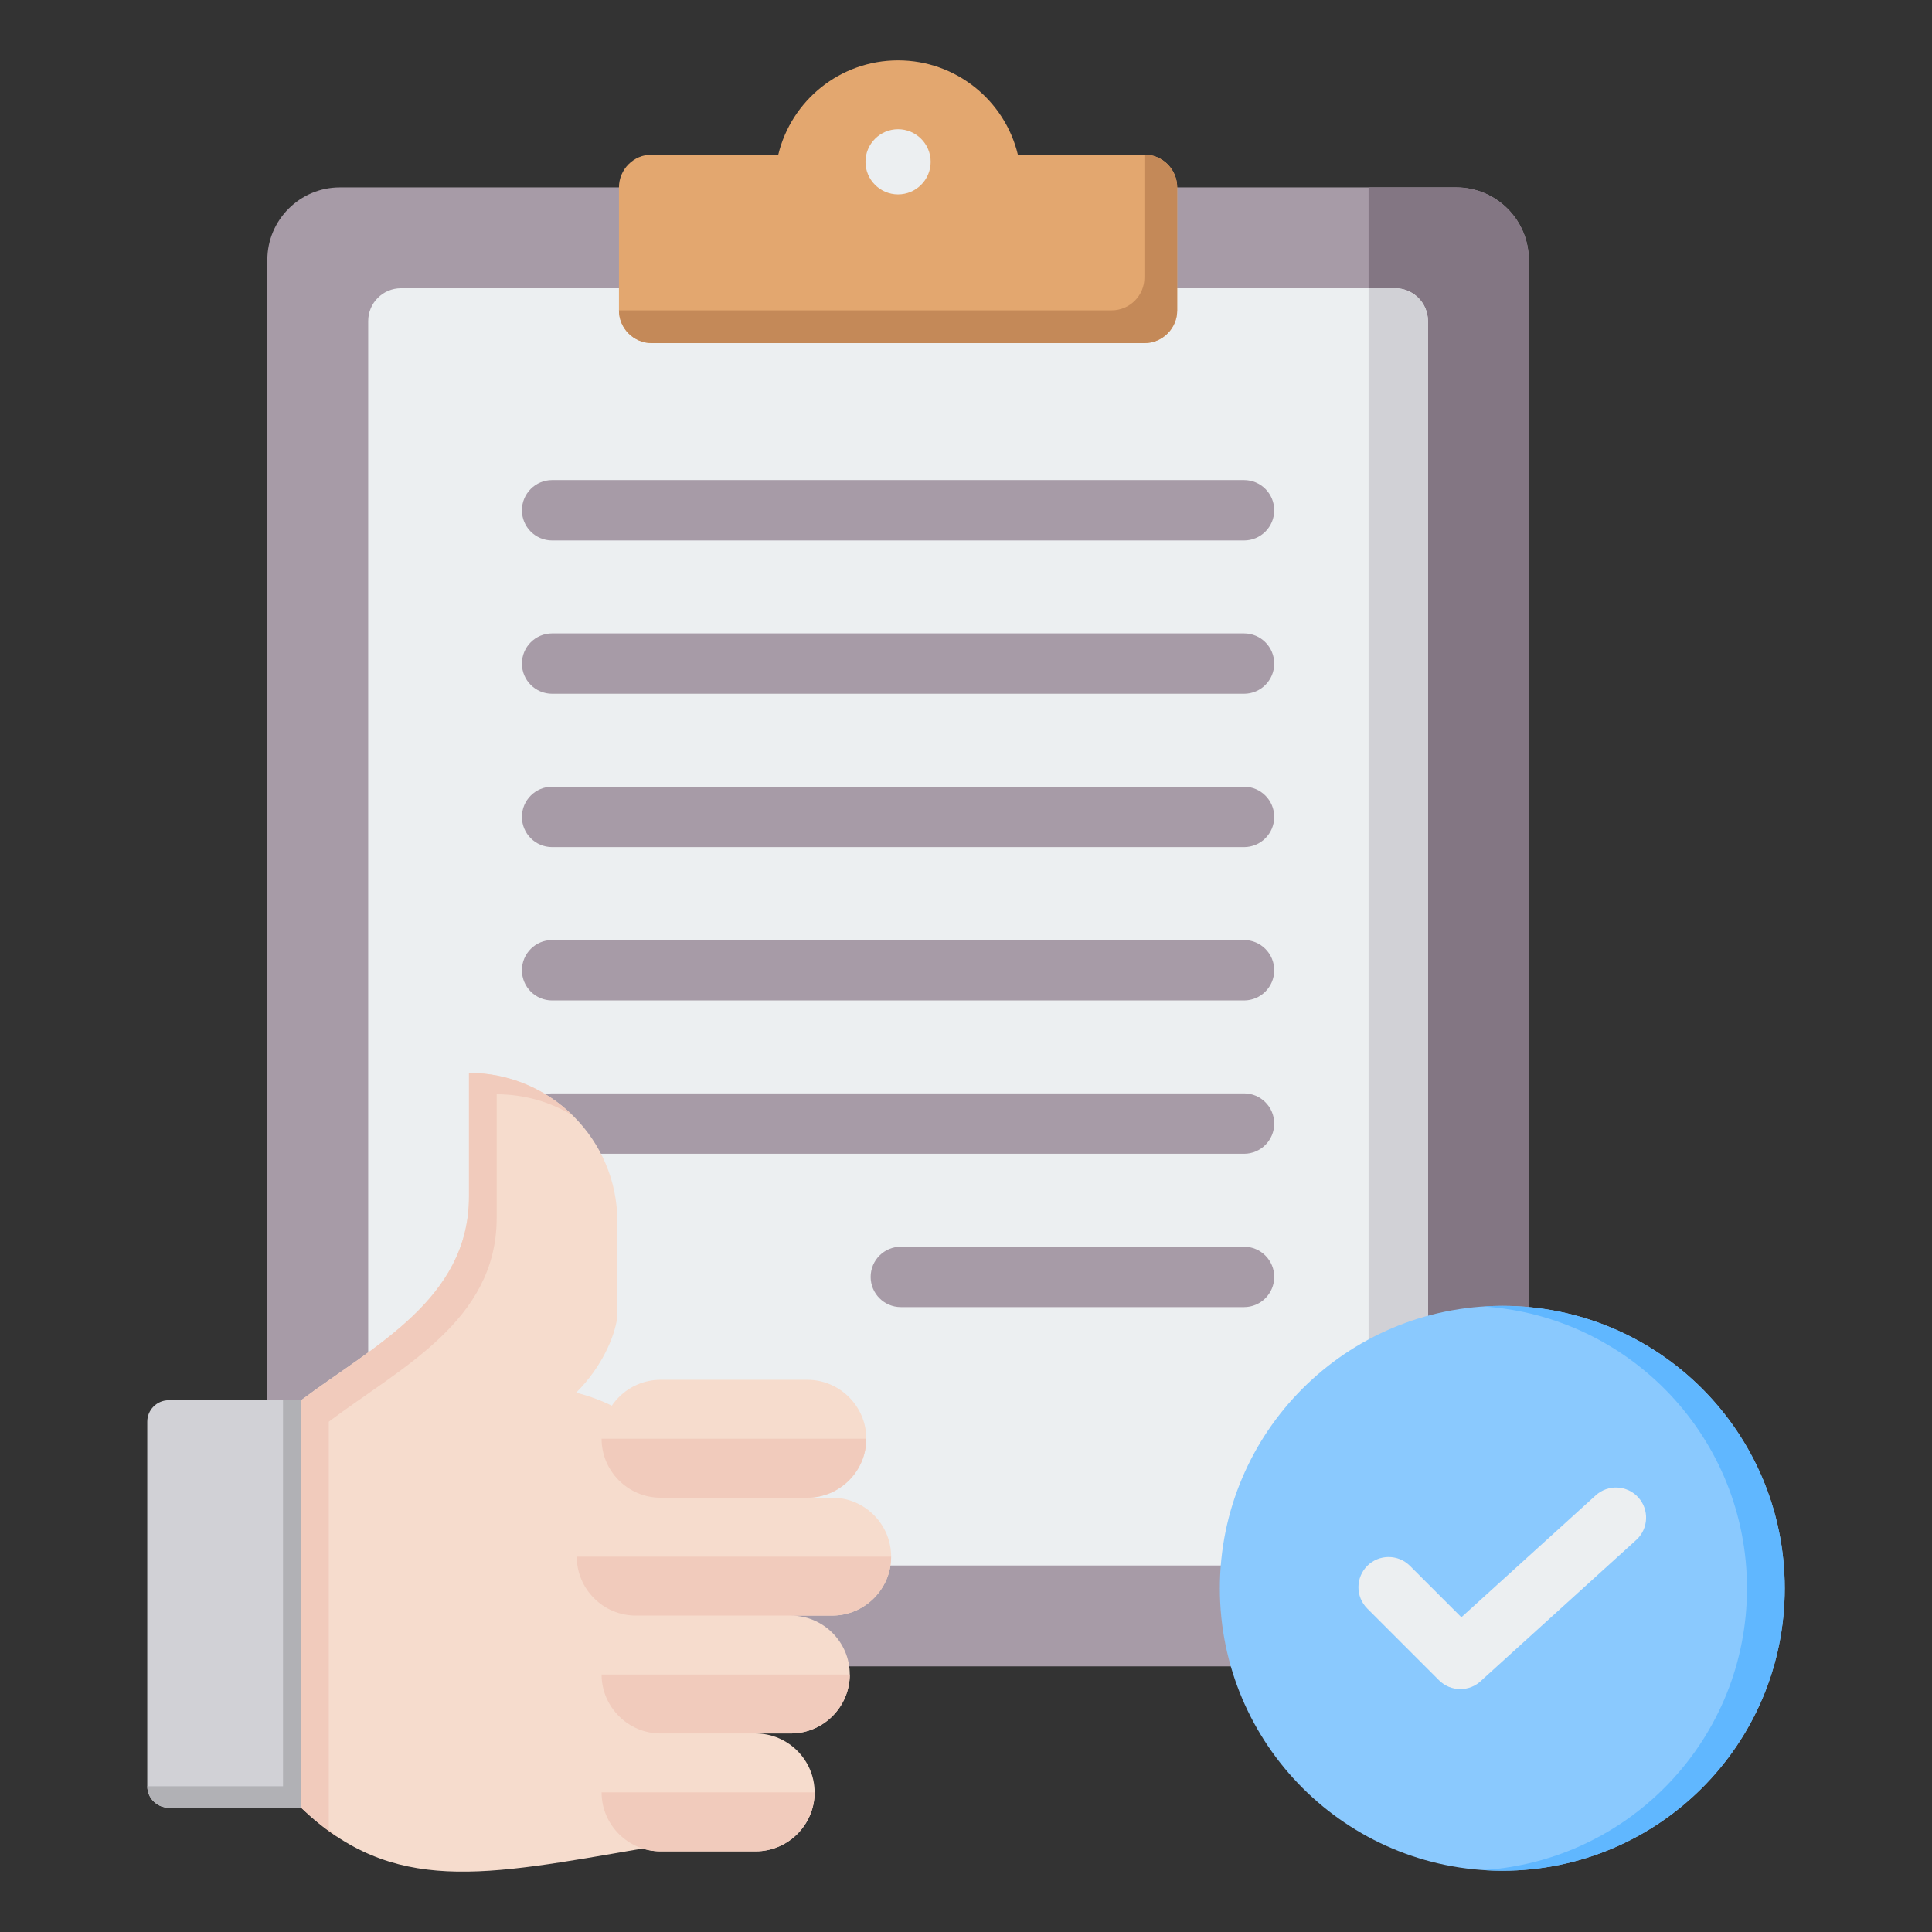 <svg id="Layer_1" enable-background="new 0 0 512 512" viewBox="0 0 512 512" xmlns="http://www.w3.org/2000/svg"><rect x="0" y="0" width="512" height="512" fill="#333333" stroke="none"/><g clip-rule="evenodd" fill-rule="evenodd"><g><g><path d="m385.935 49.661c10.582 0 19.212 8.631 19.212 19.212v353.513c0 10.582-8.631 19.212-19.212 19.212h-295.874c-10.582 0-19.212-8.631-19.212-19.212v-353.513c0-10.582 8.631-19.212 19.212-19.212z" fill="#a79ba7"/><path d="m385.935 49.661c10.582 0 19.212 8.631 19.212 19.212v353.513c0 10.582-8.631 19.213-19.212 19.213h-23.247v-391.938z" fill="#837683"/><path d="m369.734 76.388h-263.473c-4.784 0-8.686 3.902-8.686 8.685v321.112c0 4.784 3.902 8.686 8.686 8.686h263.473c4.784 0 8.686-3.902 8.686-8.686v-321.111c0-4.784-3.902-8.686-8.686-8.686z" fill="#eceff1"/><path d="m369.734 76.388h-7.046v338.483h7.046c4.784 0 8.686-3.902 8.686-8.686v-321.111c0-4.784-3.902-8.686-8.686-8.686z" fill="#d1d1d6"/><g><path d="m172.715 40.975h33.534c3.456-14.33 16.359-24.976 31.749-24.976s28.293 10.647 31.749 24.976h33.534c4.784 0 8.685 3.902 8.685 8.686v32.582c0 4.784-3.902 8.685-8.685 8.685h-130.566c-4.784 0-8.685-3.902-8.685-8.685v-32.582c0-4.784 3.901-8.686 8.685-8.686z" fill="#e3a76f"/><path d="m237.998 51.518c4.758 0 8.639-3.881 8.639-8.639 0-4.759-3.881-8.639-8.639-8.639-4.759 0-8.64 3.881-8.64 8.639 0 4.757 3.881 8.639 8.64 8.639z" fill="#eceff1"/><path d="m303.28 40.975c4.784 0 8.686 3.902 8.686 8.686v32.582c0 4.784-3.902 8.685-8.685 8.685h-130.566c-4.784 0-8.685-3.902-8.685-8.685v-.001h130.565c4.784 0 8.686-3.902 8.686-8.685v-32.582z" fill="#c48958"/></g></g><path d="m238.731 346.394c-4.418 0-8-3.582-8-8s3.582-8 8-8h90.95c4.418 0 8 3.582 8 8s-3.582 8-8 8zm-92.415-203.168c-4.418 0-8-3.582-8-8s3.582-8 8-8h183.365c4.418 0 8 3.582 8 8s-3.582 8-8 8zm0 40.633c-4.418 0-8-3.582-8-8s3.582-8 8-8h183.365c4.418 0 8 3.582 8 8s-3.582 8-8 8zm0 40.634c-4.418 0-8-3.582-8-8s3.582-8 8-8h183.365c4.418 0 8 3.582 8 8s-3.582 8-8 8zm0 40.634c-4.418 0-8-3.582-8-8s3.582-8 8-8h183.365c4.418 0 8 3.582 8 8s-3.582 8-8 8zm0 40.633c-4.418 0-8-3.582-8-8s3.582-8 8-8h183.365c4.418 0 8 3.582 8 8s-3.582 8-8 8z" fill="#a79ba7"/></g><g><path d="m80.639 371.081c.071 72.094.071 108.085 0 107.97h-35.937c-3.125 0-5.674-2.549-5.674-5.674v-96.622c0-3.125 2.549-5.674 5.674-5.674z" fill="#d1d1d6"/><path d="m39.028 473.377c0 3.126 2.549 5.674 5.674 5.674h35.974v-107.97h-5.674v102.295h-35.974z" fill="#b1b1b5"/><path d="m170.289 489.879c-41.847 7.205-66.176 12.47-90.5-10.827v-107.97c19.173-14.402 44.494-26.741 44.494-53.982v-32.777c21.622 0 39.314 17.685 39.314 39.308v25.426c-.746 5.411-4.207 13.313-10.902 20.013 60.874 15.653 34.961 121.554 17.594 120.809z" fill="#f6dccd"/><path d="m89.339 486.759c-3.209-2.125-6.38-4.672-9.55-7.708v-107.97c19.173-14.402 44.494-26.741 44.494-53.982v-32.777c10.661 0 20.364 4.301 27.465 11.252-5.896-3.538-12.781-5.578-20.121-5.578v32.777c0 27.241-25.321 39.58-44.494 53.982v107.97c.735.705 1.47 1.382 2.206 2.034z" fill="#f1cbbc"/><path d="m175.048 490.624h25.215c8.591.001 15.62-7.029 15.62-15.619s-7.028-15.621-15.62-15.621h9.317c8.591-.001 15.62-7.029 15.62-15.621s-7.029-15.62-15.62-15.62h10.961c8.591 0 15.62-7.029 15.621-15.62-.001-8.591-7.029-15.621-15.621-15.621h-6.58c8.591 0 15.62-7.028 15.62-15.62 0-8.591-7.029-15.619-15.619-15.619h-38.914c-8.591-.001-15.62 7.028-15.62 15.619 0 8.592 7.029 15.62 15.62 15.62h-6.58c-8.592 0-15.621 7.029-15.621 15.621s7.029 15.62 15.621 15.62h6.58c-8.592 0-15.62 7.029-15.621 15.62.001 8.591 7.029 15.621 15.621 15.621-8.592 0-15.621 7.029-15.62 15.62 0 8.592 7.029 15.621 15.62 15.62z" fill="#f6dccd"/><g fill="#f1cbbc"><path d="m175.048 490.624h25.215c8.591.001 15.62-7.029 15.62-15.619h-56.455c0 8.591 7.029 15.62 15.62 15.619z"/><path d="m200.264 459.384h9.317c8.591-.001 15.62-7.029 15.62-15.621h-65.773c.001 8.591 7.029 15.621 15.621 15.621z"/><path d="m209.58 428.144h10.961c8.591 0 15.62-7.029 15.621-15.62h-83.315c0 8.592 7.029 15.62 15.621 15.62h6.58z"/><path d="m213.961 396.904c8.591 0 15.62-7.028 15.62-15.62h-70.153c0 8.592 7.029 15.62 15.62 15.62z"/></g></g><g><g><path d="m398.123 346.062c-41.341 0-74.848 33.508-74.848 74.849s33.507 74.848 74.848 74.848c41.342 0 74.849-33.507 74.849-74.848 0-41.342-33.507-74.849-74.849-74.849z" fill="#8ac9fe"/><path d="m398.123 346.062c-1.681 0-3.347.061-5 .17 39.009 2.573 69.849 35.018 69.849 74.679 0 39.66-30.84 72.105-69.849 74.678 1.653.109 3.32.17 5 .17 41.342 0 74.849-33.507 74.849-74.848 0-41.342-33.507-74.849-74.849-74.849z" fill="#60b7ff"/></g><path d="m362.341 426.278c-3.124-3.124-3.124-8.189 0-11.312 3.124-3.124 8.189-3.124 11.312 0l13.626 13.626 35.596-32.303c3.262-2.968 8.313-2.731 11.281.531s2.731 8.313-.531 11.281l-40.923 37.138-.044.045c-3.124 3.124-8.189 3.124-11.312 0z" fill="#eceff1"/></g></g></svg>